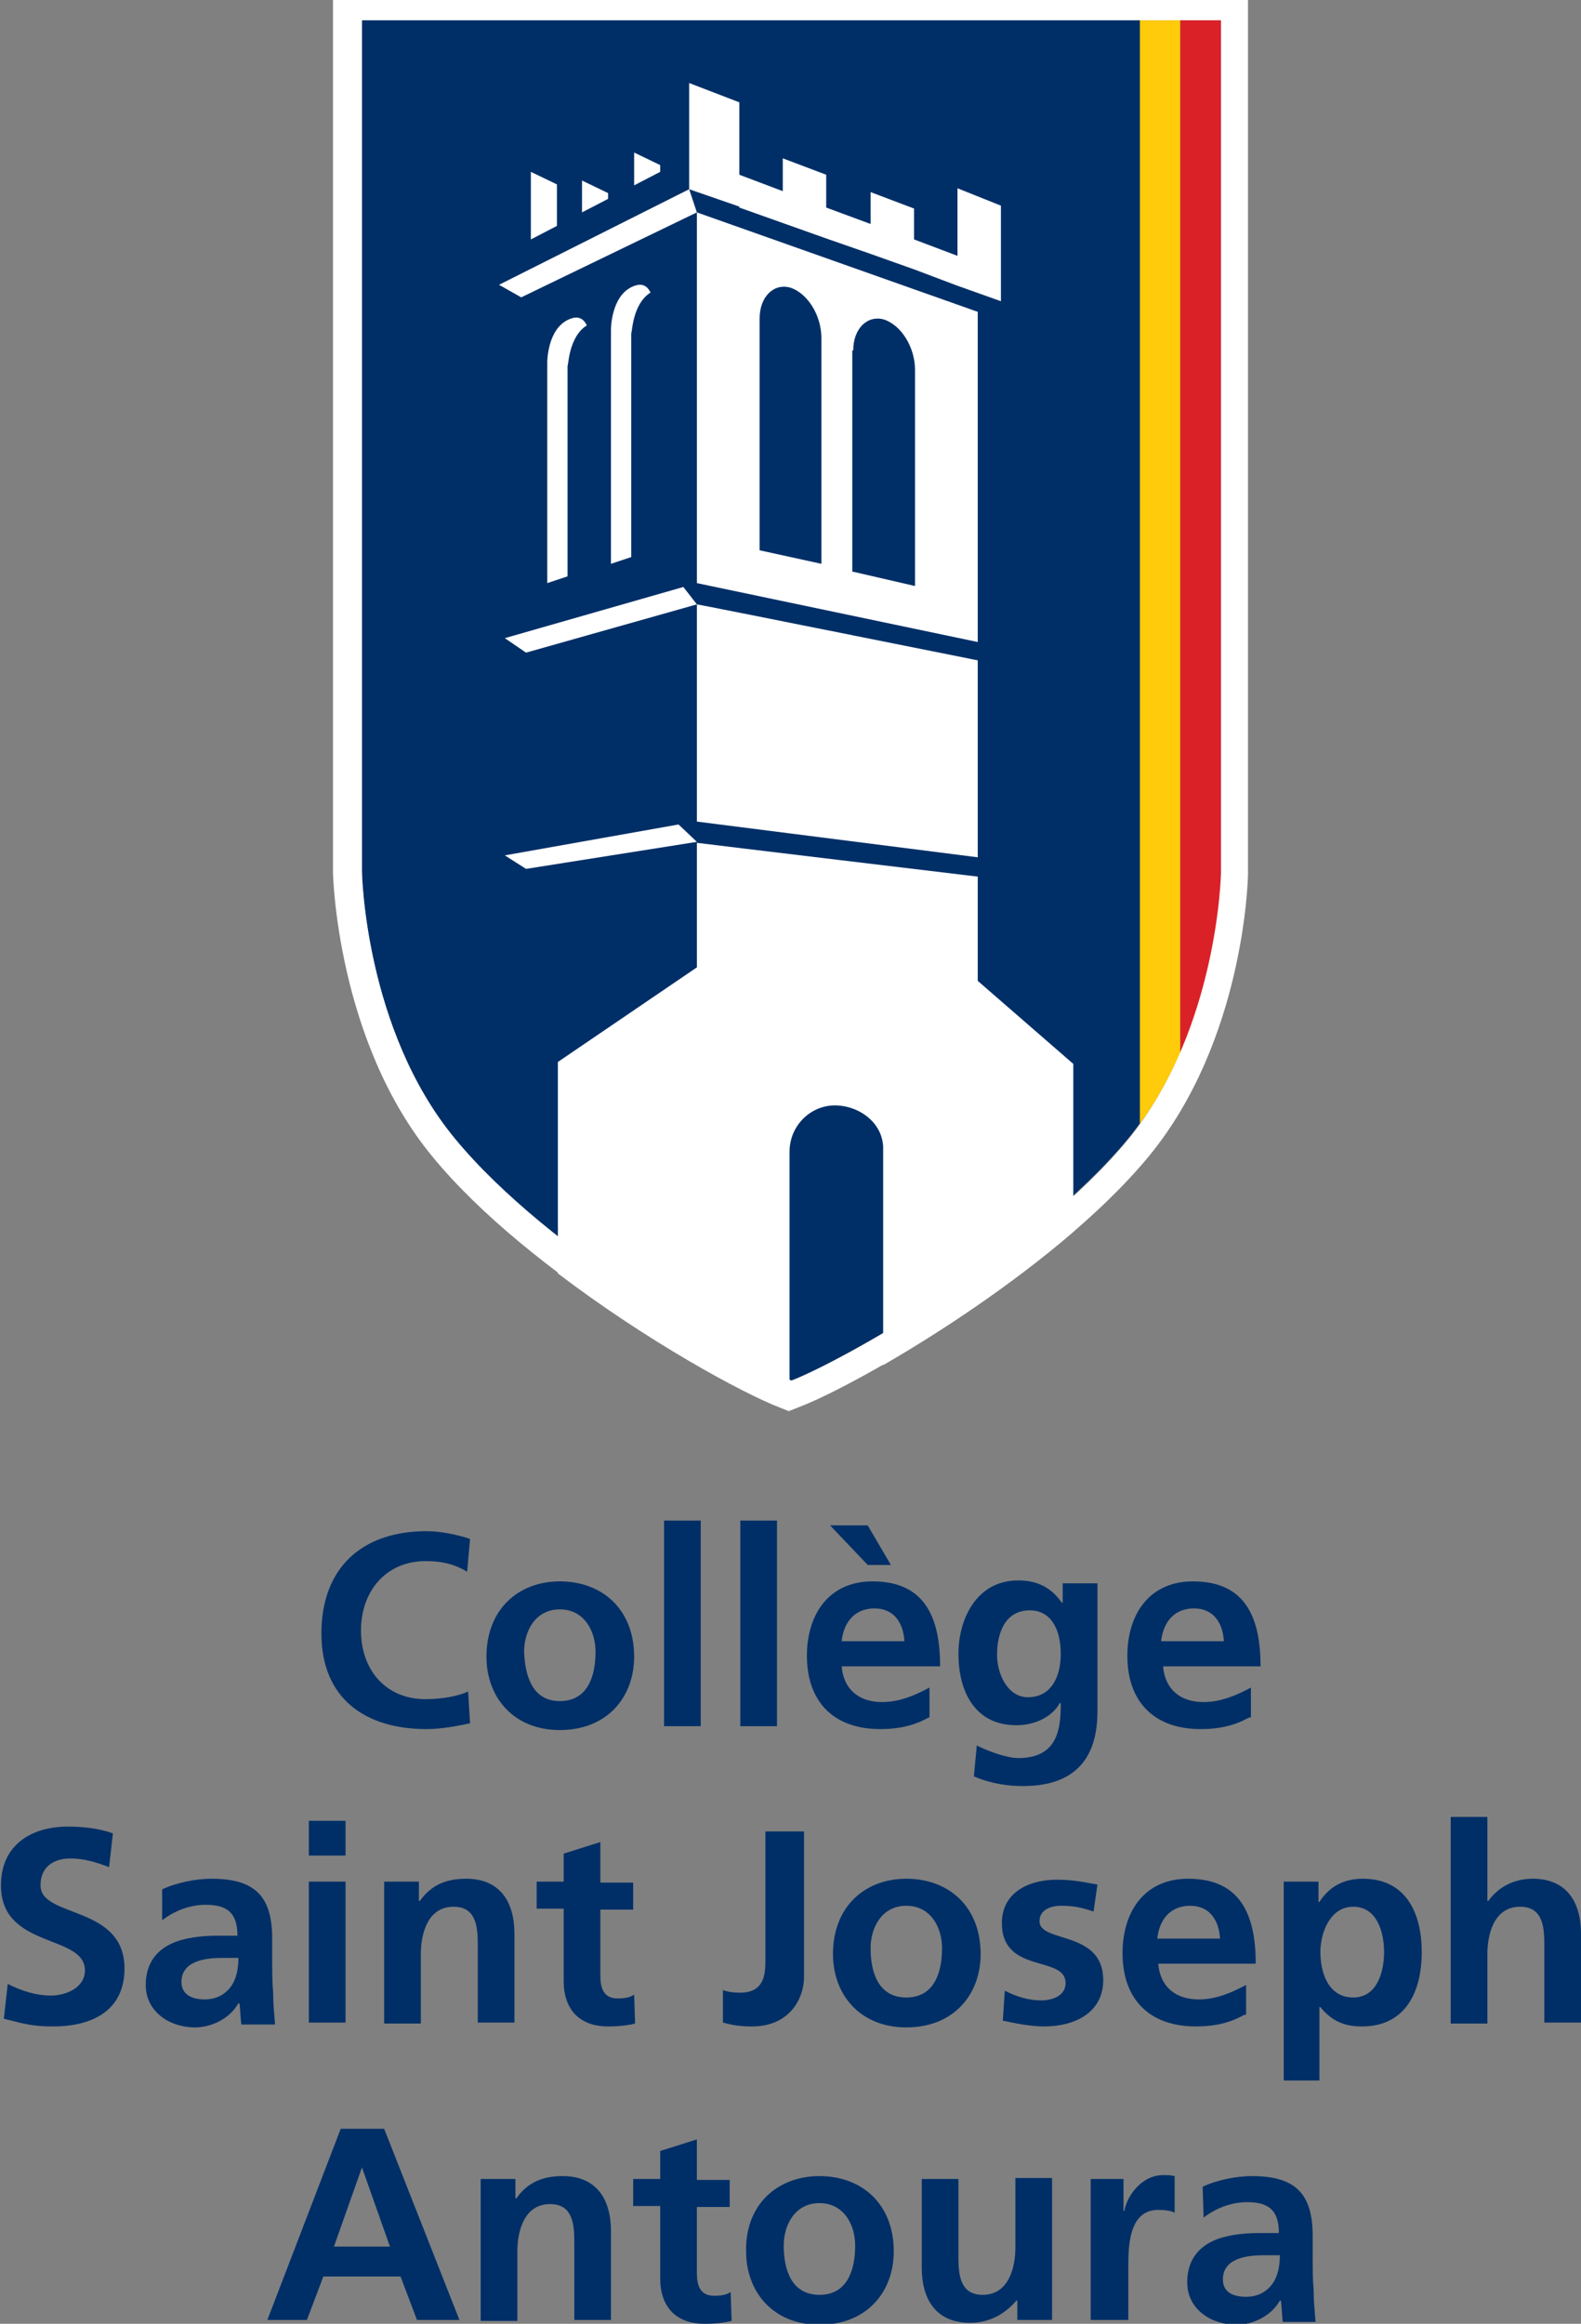 <?xml version="1.0" encoding="utf-8"?>
<!-- Generator: Adobe Illustrator 22.1.0, SVG Export Plug-In . SVG Version: 6.00 Build 0)  -->
<svg version="1.1" id="Isolation_Mode" xmlns="http://www.w3.org/2000/svg" xmlns:xlink="http://www.w3.org/1999/xlink" x="0px"
	 y="0px" viewBox="0 0 163.8 240.7" style="enable-background:new 0 0 163.8 240.7;" xml:space="preserve">
<rect x="0" y="0" width="163.8" height="240.7" fill="#808080" stroke="none"/>
<style type="text/css">
	.st0{fill:#002F67;}
	.st1{fill:#FFFFFF;}
	.st2{fill:#FFCB0A;}
	.st3{fill:#DB2128;}
</style>
<g>
	<g>
		<g>
			<g>
				<path class="st0" d="M48.7,178.5c-1.4,0.3-3,0.6-4.5,0.6c-6.4,0-10.9-3.2-10.9-9.9c0-6.8,4.2-10.6,10.9-10.6
					c1.3,0,3,0.3,4.5,0.8l-0.3,3.4c-1.5-0.9-2.9-1.1-4.3-1.1c-4.1,0-6.7,3.1-6.7,7.2c0,4,2.5,7.1,6.7,7.1c1.6,0,3.4-0.3,4.4-0.8
					L48.7,178.5z"/>
				<path class="st0" d="M58,163.8c4.4,0,7.7,2.9,7.7,7.8c0,4.2-2.8,7.6-7.7,7.6c-4.8,0-7.6-3.4-7.6-7.6
					C50.4,166.7,53.7,163.8,58,163.8z M58,176.2c2.9,0,3.7-2.6,3.7-5.1c0-2.2-1.2-4.4-3.7-4.4c-2.5,0-3.7,2.2-3.7,4.4
					C54.4,173.5,55.1,176.2,58,176.2z"/>
				<path class="st0" d="M68.8,157.5h3.8v21.3h-3.8V157.5z"/>
				<path class="st0" d="M76.7,157.5h3.8v21.3h-3.8V157.5z"/>
				<path class="st0" d="M96.2,177.9c-1.4,0.8-3,1.2-5,1.2c-4.8,0-7.6-2.8-7.6-7.6c0-4.2,2.2-7.7,6.8-7.7c5.4,0,7,3.7,7,8.8H87.2
					c0.2,2.4,1.8,3.7,4.2,3.7c1.8,0,3.4-0.7,4.9-1.5V177.9z M92.3,162.1h-2.4L86,158h3.9L92.3,162.1z M93.7,170
					c-0.1-1.8-1-3.4-3.1-3.4c-2.1,0-3.2,1.5-3.4,3.4H93.7z"/>
				<path class="st0" d="M113.7,164.1v13.2c0,4-1.6,7.7-7.7,7.7c-1.5,0-3.2-0.2-5.1-1l0.3-3.2c1.2,0.6,3.1,1.3,4.3,1.3
					c4.2,0,4.4-3.2,4.4-5.7h-0.1c-0.7,1.3-2.4,2.3-4.5,2.3c-4.3,0-6-3.5-6-7.4c0-3.5,1.8-7.6,6.2-7.6c1.9,0,3.4,0.7,4.5,2.3h0.1v-2
					H113.7z M109.9,171.3c0-2.5-1-4.5-3.2-4.5c-2.6,0-3.4,2.4-3.4,4.6c0,2,1.1,4.4,3.2,4.4C108.9,175.8,109.9,173.7,109.9,171.3z"/>
				<path class="st0" d="M129.4,177.9c-1.4,0.8-3,1.2-5,1.2c-4.8,0-7.6-2.8-7.6-7.6c0-4.2,2.2-7.7,6.8-7.7c5.4,0,7,3.7,7,8.8h-10.1
					c0.2,2.4,1.8,3.7,4.2,3.7c1.8,0,3.4-0.7,4.9-1.5V177.9z M126.8,170c-0.1-1.8-1-3.4-3.1-3.4s-3.2,1.5-3.4,3.4H126.8z"/>
			</g>
			<g>
				<path class="st0" d="M11.3,193.4c-1.3-0.5-2.6-0.9-4-0.9c-1.4,0-3.1,0.6-3.1,2.8c0,3.4,8.7,2,8.7,8.6c0,4.4-3.4,6-7.4,6
					c-2.2,0-3.1-0.3-5.1-0.8l0.4-3.6c1.4,0.7,2.9,1.2,4.5,1.2c1.5,0,3.5-0.8,3.5-2.6c0-3.8-8.7-2.2-8.7-8.8c0-4.4,3.4-6.1,6.9-6.1
					c1.7,0,3.3,0.2,4.7,0.7L11.3,193.4z"/>
				<path class="st0" d="M16.8,195.7c1.5-0.7,3.5-1.1,5.1-1.1c4.5,0,6.3,1.8,6.3,6.2v1.9c0,1.5,0,2.6,0.1,3.7c0,1.1,0.1,2.1,0.2,3.3
					H25c-0.1-0.8-0.1-1.7-0.2-2.2h-0.1c-0.9,1.6-2.8,2.5-4.5,2.5c-2.6,0-5.1-1.6-5.1-4.4c0-2.2,1.1-3.5,2.5-4.2
					c1.4-0.7,3.3-0.9,4.9-0.9h2.1c0-2.4-1.1-3.2-3.3-3.2c-1.6,0-3.2,0.6-4.5,1.6L16.8,195.7z M21.2,207.1c1.2,0,2.1-0.5,2.7-1.3
					c0.6-0.8,0.8-1.9,0.8-3h-1.7c-1.7,0-4.2,0.3-4.2,2.5C18.8,206.6,19.9,207.1,21.2,207.1z"/>
				<path class="st0" d="M32,188.6h3.8v3.6H32V188.6z M32,194.9h3.8v14.6H32V194.9z"/>
				<path class="st0" d="M39.8,194.9h3.6v2h0.1c1.2-1.7,2.8-2.3,4.8-2.3c3.5,0,5,2.4,5,5.7v9.2h-3.8v-7.8c0-1.8,0-4.2-2.5-4.2
					c-2.8,0-3.4,3-3.4,4.9v7.2h-3.8V194.9z"/>
				<path class="st0" d="M58.4,197.7h-2.8v-2.8h2.8V192l3.8-1.2v4.2h3.4v2.8h-3.4v6.8c0,1.3,0.3,2.4,1.8,2.4c0.7,0,1.3-0.1,1.7-0.4
					l0.1,3c-0.8,0.2-1.7,0.3-2.8,0.3c-3,0-4.6-1.8-4.6-4.7V197.7z"/>
				<path class="st0" d="M74.8,206.1c0.5,0.2,1.1,0.3,1.9,0.3c2.6,0,2.6-2.1,2.6-3.5v-13.2h4v15.1c0,2.1-1.4,5.1-5.4,5.1
					c-1.1,0-1.9-0.1-3-0.4V206.1z"/>
				<path class="st0" d="M93.9,194.6c4.4,0,7.7,2.9,7.7,7.8c0,4.2-2.8,7.6-7.7,7.6c-4.8,0-7.6-3.4-7.6-7.6
					C86.3,197.5,89.6,194.6,93.9,194.6z M93.9,206.9c2.9,0,3.7-2.6,3.7-5.1c0-2.2-1.2-4.4-3.7-4.4c-2.5,0-3.7,2.2-3.7,4.4
					C90.2,204.3,91,206.9,93.9,206.9z"/>
				<path class="st0" d="M113.3,198c-1.2-0.4-2-0.6-3.4-0.6c-1,0-2.2,0.4-2.2,1.6c0,2.3,6.6,0.9,6.6,6.1c0,3.4-3,4.8-6.1,4.8
					c-1.4,0-2.9-0.3-4.3-0.6l0.2-3.1c1.2,0.6,2.4,1,3.8,1c1,0,2.5-0.4,2.5-1.8c0-2.9-6.6-0.9-6.6-6.2c0-3.2,2.8-4.5,5.7-4.5
					c1.8,0,3,0.3,4.2,0.5L113.3,198z"/>
				<path class="st0" d="M128.9,208.7c-1.4,0.8-3,1.2-5,1.2c-4.8,0-7.6-2.8-7.6-7.6c0-4.2,2.2-7.7,6.8-7.7c5.4,0,7,3.7,7,8.8h-10.1
					c0.2,2.4,1.8,3.7,4.2,3.7c1.8,0,3.4-0.7,4.9-1.5V208.7z M126.4,200.8c-0.1-1.8-1-3.4-3.1-3.4c-2.1,0-3.2,1.5-3.4,3.4H126.4z"/>
				<path class="st0" d="M133,194.9h3.6v2.1h0.1c0.9-1.4,2.3-2.4,4.5-2.4c4.5,0,6.1,3.6,6.1,7.6c0,4-1.6,7.7-6.2,7.7
					c-1.6,0-3-0.4-4.3-2h-0.1v7.6H133V194.9z M136.8,202.2c0,2.1,0.8,4.7,3.4,4.7c2.5,0,3.2-2.7,3.2-4.7c0-2-0.7-4.7-3.2-4.7
					C137.8,197.5,136.8,200.2,136.8,202.2z"/>
				<path class="st0" d="M150.3,188.2h3.8v8.7h0.1c1-1.4,2.6-2.3,4.6-2.3c3.5,0,5,2.4,5,5.7v9.2H160v-7.8c0-1.8,0-4.2-2.5-4.2
					c-2.8,0-3.4,3-3.4,4.9v7.2h-3.8V188.2z"/>
			</g>
			<g>
				<path class="st0" d="M35.3,220.5h4.5l7.8,19.8h-4.4l-1.7-4.5h-8l-1.7,4.5h-4.1L35.3,220.5z M37.5,224.5L37.5,224.5l-2.9,8.2h5.8
					L37.5,224.5z"/>
				<path class="st0" d="M49.8,225.7h3.6v2h0.1c1.2-1.7,2.8-2.3,4.8-2.3c3.5,0,5,2.4,5,5.7v9.2h-3.8v-7.8c0-1.8,0-4.2-2.5-4.2
					c-2.8,0-3.4,3-3.4,4.9v7.2h-3.8V225.7z"/>
				<path class="st0" d="M68.4,228.5h-2.8v-2.8h2.8v-2.9l3.8-1.2v4.2h3.4v2.8h-3.4v6.8c0,1.3,0.3,2.4,1.8,2.4c0.7,0,1.3-0.1,1.7-0.4
					l0.1,3c-0.8,0.2-1.7,0.3-2.8,0.3c-3,0-4.6-1.8-4.6-4.7V228.5z"/>
				<path class="st0" d="M84.9,225.4c4.4,0,7.7,2.9,7.7,7.8c0,4.2-2.8,7.6-7.7,7.6c-4.8,0-7.6-3.4-7.6-7.6
					C77.2,228.3,80.6,225.4,84.9,225.4z M84.9,237.7c2.9,0,3.7-2.6,3.7-5.1c0-2.2-1.2-4.4-3.7-4.4c-2.5,0-3.7,2.2-3.7,4.4
					C81.2,235.1,82,237.7,84.9,237.7z"/>
				<path class="st0" d="M109,240.3h-3.6v-2h-0.1c-1.2,1.4-2.8,2.3-4.8,2.3c-3.5,0-5-2.4-5-5.7v-9.2h3.8v7.8c0,1.8,0,4.2,2.5,4.2
					c2.8,0,3.4-3,3.4-4.9v-7.2h3.8V240.3z"/>
				<path class="st0" d="M113,225.7h3.4v3.3h0.1c0.2-1.4,1.7-3.7,4-3.7c0.4,0,0.8,0,1.2,0.1v3.8c-0.3-0.2-1-0.3-1.7-0.3
					c-3.1,0-3.1,3.9-3.1,6v5.4H113V225.7z"/>
				<path class="st0" d="M124.6,226.5c1.5-0.7,3.5-1.1,5.1-1.1c4.5,0,6.3,1.8,6.3,6.2v1.9c0,1.5,0,2.6,0.1,3.7
					c0,1.1,0.1,2.1,0.2,3.3h-3.4c-0.1-0.8-0.1-1.7-0.2-2.2h-0.1c-0.9,1.6-2.8,2.5-4.5,2.5c-2.6,0-5.1-1.6-5.1-4.4
					c0-2.2,1.1-3.5,2.5-4.2c1.4-0.7,3.3-0.9,4.9-0.9h2.1c0-2.4-1.1-3.2-3.3-3.2c-1.6,0-3.2,0.6-4.5,1.6L124.6,226.5z M129.1,237.9
					c1.2,0,2.1-0.5,2.7-1.3c0.6-0.8,0.8-1.9,0.8-3h-1.7c-1.7,0-4.2,0.3-4.2,2.5C126.7,237.4,127.7,237.9,129.1,237.9z"/>
			</g>
		</g>
	</g>
	<g>
		<g>
			<path class="st0" d="M82,143c5.2-2,25.1-13.2,34.9-25.1c9.3-11.3,9.6-27.5,9.6-27.6V2.1H82H37.5v88.2c0,0.1,0.3,16.3,9.6,27.6
				C56.9,129.9,76.8,141,82,143z"/>
		</g>
		<g>
			<path class="st1" d="M101.3,66.5V32.3L72.2,22l0,38.4L101.3,66.5z M88.4,36.3c0-2.3,1.5-3.7,3.2-3.2c1.8,0.6,3.2,2.9,3.2,5.2
				v22.4l-6.5-1.5V36.3z M78.7,33c0-2.3,1.5-3.7,3.2-3.2c1.8,0.6,3.2,2.9,3.2,5.2v23.4L78.7,57V33z"/>
			<polygon class="st1" points="76.6,21.5 81.1,23.1 85.6,24.7 90.2,26.3 94.7,27.9 99.2,29.6 99.2,29.6 103.7,31.2 103.7,21.3 
				99.2,19.5 99.2,26.5 94.7,24.8 94.7,21.6 90.2,19.9 90.2,23.2 85.6,21.5 85.6,18.1 81.1,16.4 81.1,19.8 76.6,18.1 76.6,10.6 
				71.4,8.6 71.4,19.6 76.6,21.4 			"/>
			<path class="st1" d="M101.3,88.8V68.4c0,0-28.4-5.7-29.1-5.8l0,22.5L101.3,88.8z"/>
			<path class="st1" d="M101.3,101.6V90.8c0,0-28.4-3.4-29.1-3.5l0,12.9L57.8,110v18.1v3.8c9.2,7,19.1,12.4,23,13.9l1,0.4h0V143
				v-23.7l0,0v0c0-2.7,2.2-4.9,4.9-4.8c2.4,0.1,4.7,1.8,4.8,4.3V138v3.4c5.9-3.4,13.3-8.3,19.7-13.8v-3.9v-13.3c0-0.1,0-0.1,0-0.2
				L101.3,101.6z"/>
			<polygon class="st1" points="72.2,22 71.4,19.6 51.7,29.5 54,30.8 			"/>
			<path class="st1" d="M67.4,30.3c-0.3-0.6-0.8-1.1-1.9-0.6c-2.2,1-2.2,4.4-2.2,4.4v24.3l2.1-0.7V34.5
				C65.5,34.5,65.5,31.5,67.4,30.3z"/>
			<path class="st1" d="M60.8,33.7c-0.3-0.6-0.8-1.1-1.9-0.6c-2.2,1-2.2,4.4-2.2,4.4v22.9l2.1-0.7V37.9
				C58.9,37.9,58.9,34.9,60.8,33.7z"/>
			<polygon class="st1" points="52.3,66.1 54.5,67.6 72.2,62.6 70.8,60.8 			"/>
			<polygon class="st1" points="52.3,88.6 54.5,90 72.2,87.2 70.3,85.4 			"/>
			<polygon class="st1" points="57.7,19.1 55,17.8 55,24.8 57.7,23.4 			"/>
			<polygon class="st1" points="68.4,17.1 65.7,15.8 65.7,19.2 68.4,17.8 			"/>
			<polygon class="st1" points="63,20 60.3,18.7 60.3,22 63,20.6 			"/>
		</g>
		<path class="st2" d="M122.3,109V2.1h-4.2v114.3C119.8,114.1,121.2,111.5,122.3,109z"/>
		<path class="st3" d="M126.5,90.4V2.1h-4.2V109C126.4,99.6,126.5,90.5,126.5,90.4z"/>
		<path class="st1" d="M34.5,90.4c0,0.2,0.4,17.4,10.3,29.4c10,12.2,30.2,23.6,36.1,25.9l1,0.4l1-0.4c6-2.3,26.1-13.8,36.1-25.9
			c9.9-12,10.3-28.7,10.3-29.3l0-90.5H34.5L34.5,90.4z M37.5,2.1H82h44.5v88.3c0,0.1-0.3,16.2-9.6,27.6C107.1,129.9,87.2,141,82,143
			c-5.2-2-25.1-13.2-34.9-25.1c-9.3-11.3-9.6-27.5-9.6-27.6V2.1z"/>
	</g>
</g>
</svg>
